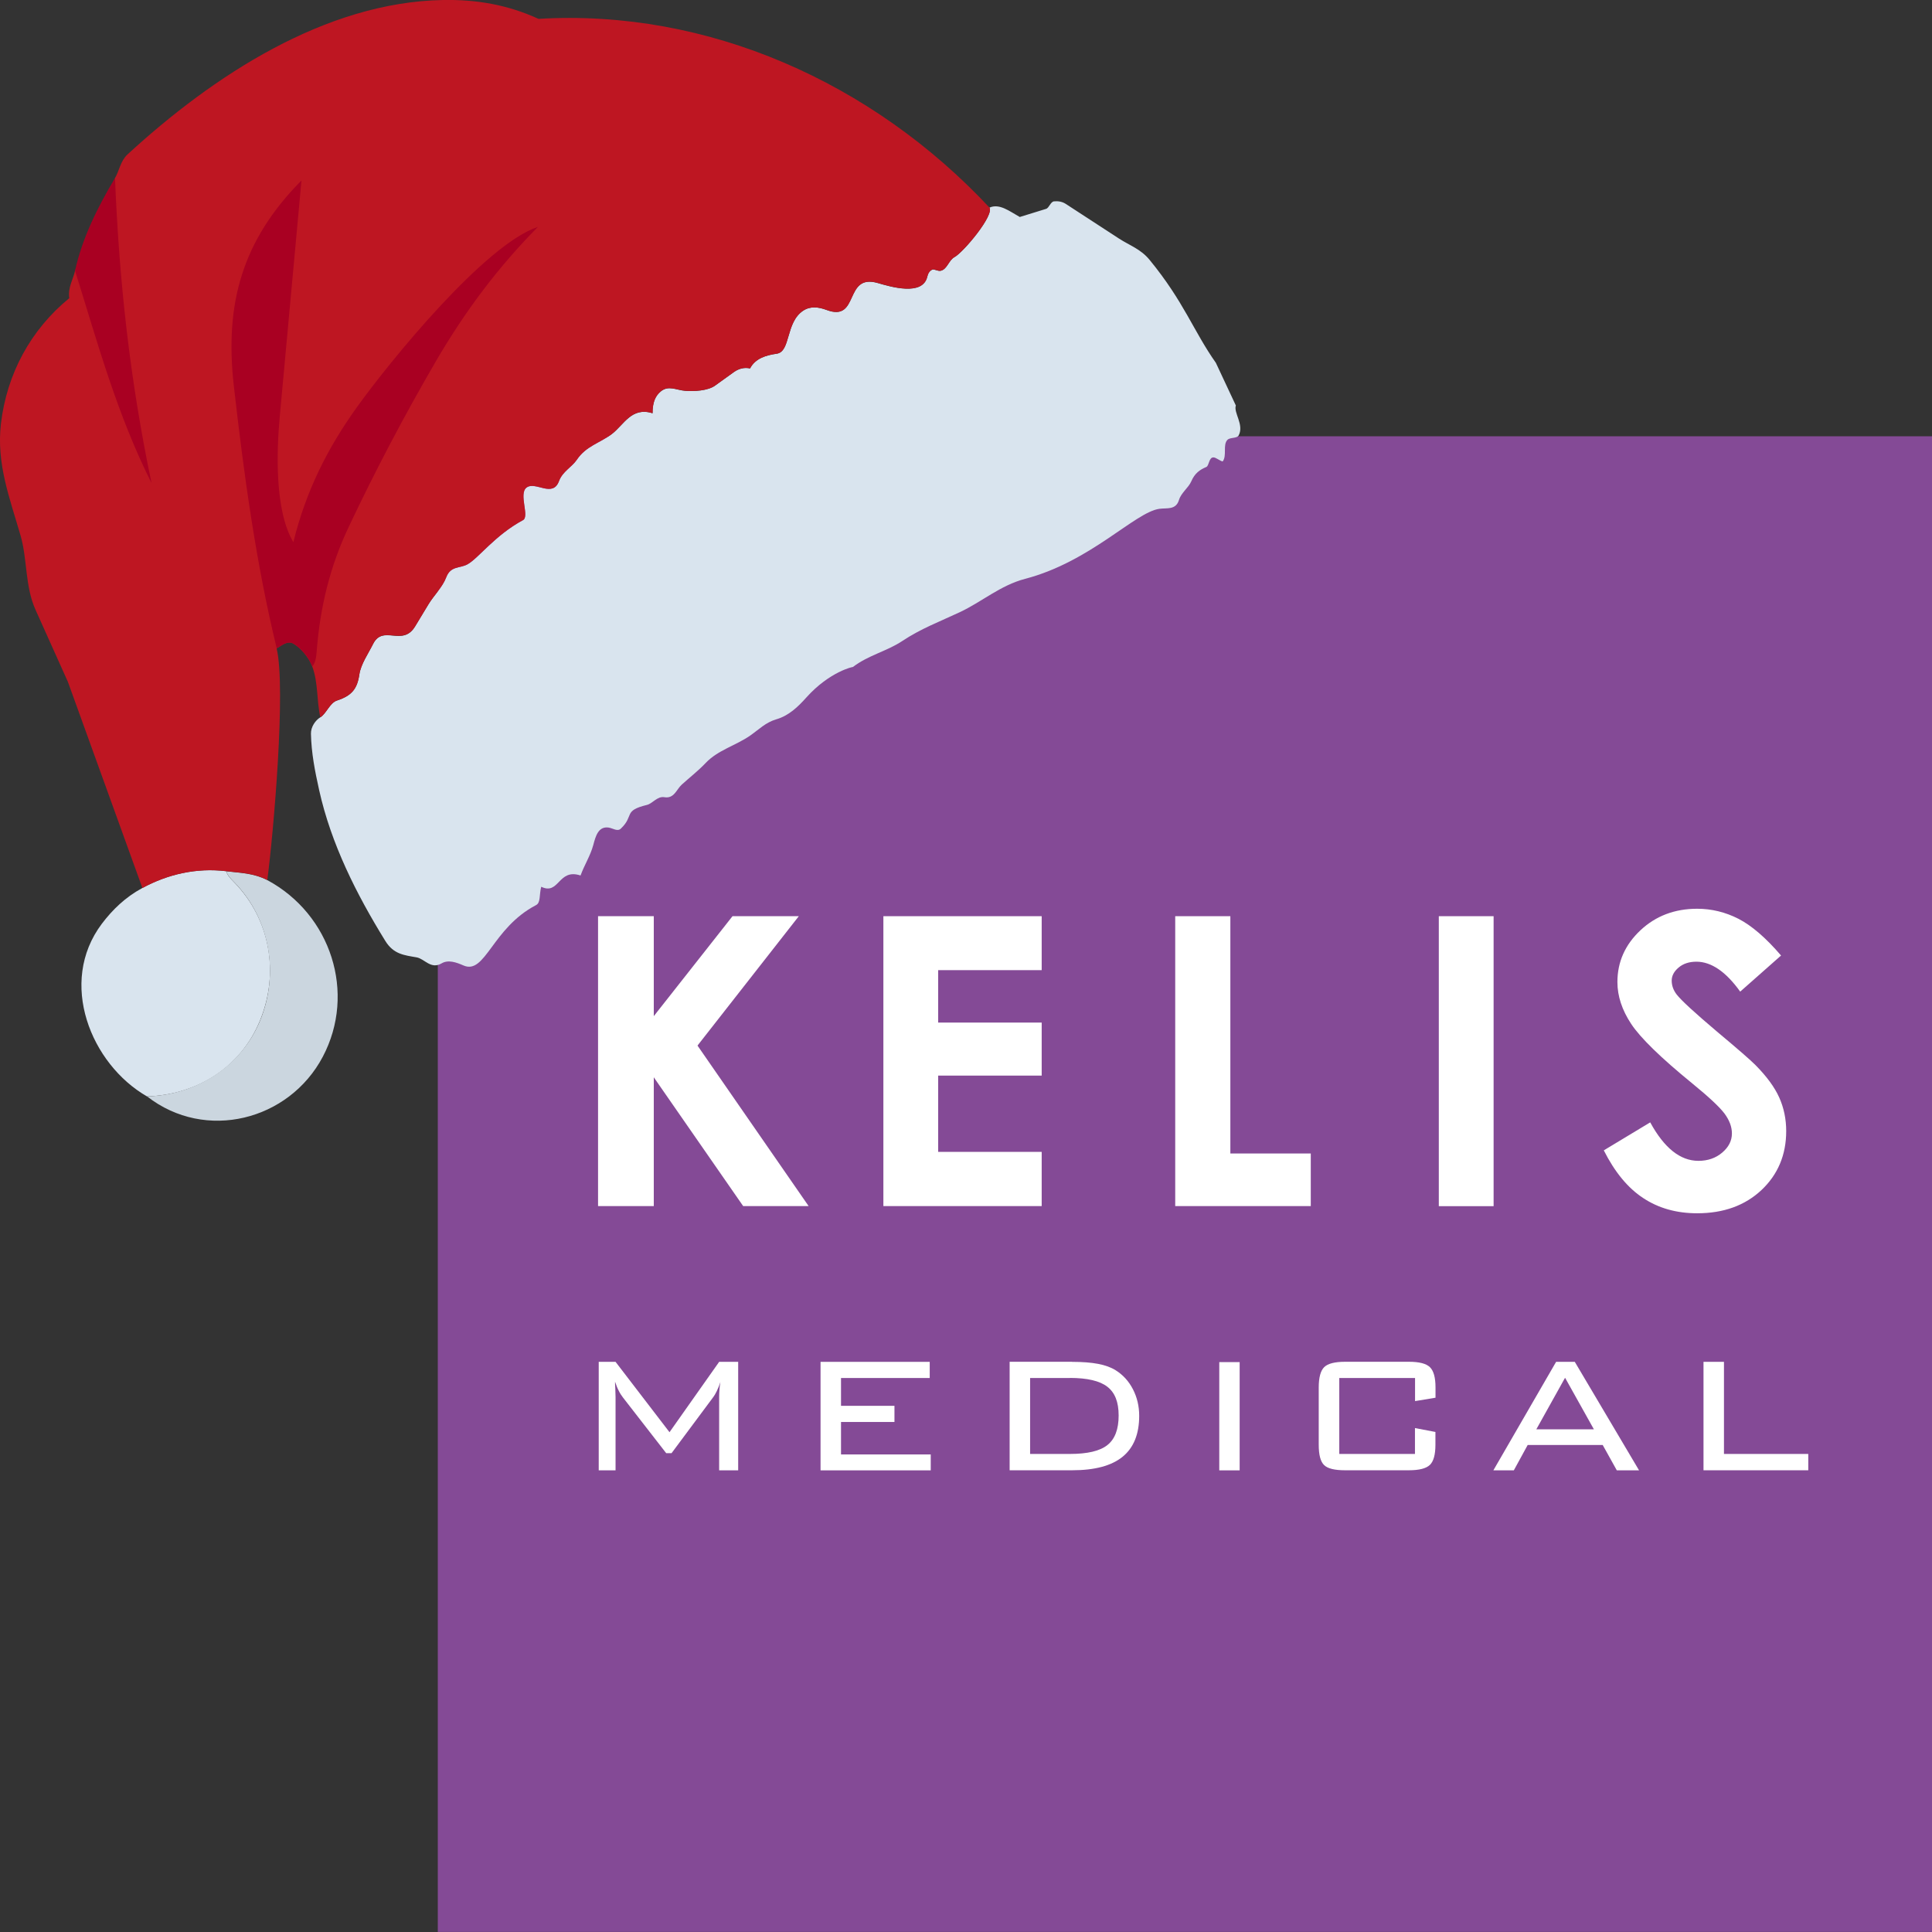 <?xml version="1.0" encoding="UTF-8"?>
<svg id="Calque_1" xmlns="http://www.w3.org/2000/svg" version="1.1" viewBox="0 0 228.46 228.46">
  <rect x="0" y="0" width="228.46" height="228.46" fill="#333333" stroke="none"/>
  <!-- Generator: Adobe Illustrator 30.1.0, SVG Export Plug-In . SVG Version: 2.1.1 Build 136)  -->
  <defs>
    <style>
      .st0 {
        fill: #fff;
      }

      .st1 {
        fill: #d03f3f;
      }

      .st2 {
        fill: #be1622;
      }

      .st3 {
        fill: #cbd6df;
      }

      .st4 {
        fill: #844a96;
      }

      .st5 {
        fill: #a90022;
      }

      .st6 {
        fill: #d9e4ee;
      }
    </style>
  </defs>
  <rect class="st4" x="51.77" y="51.59" width="176.69" height="176.86"/>
  <polygon class="st0" points="94.46 108.34 86.62 108.34 77.31 120.16 77.31 108.34 70.72 108.34 70.72 142.62 77.31 142.62 77.31 127.39 87.88 142.62 95.62 142.62 82.48 123.64 94.46 108.34"/>
  <polygon class="st0" points="123.18 136.21 110.94 136.21 110.94 127.19 123.18 127.19 123.18 120.92 110.94 120.92 110.94 114.72 123.18 114.72 123.18 108.34 104.46 108.34 104.46 142.62 123.18 142.62 123.18 136.21"/>
  <polygon class="st0" points="155 136.4 145.49 136.4 145.49 108.34 138.97 108.34 138.97 142.62 155 142.62 155 136.4"/>
  <rect class="st0" x="170.14" y="108.34" width="6.48" height="34.29"/>
  <path class="st0" d="M211.22,133.77c0-1.44-.28-2.78-.83-4s-1.49-2.5-2.81-3.83c-.53-.54-2.04-1.86-4.53-3.94-2.66-2.25-4.26-3.72-4.79-4.41-.39-.51-.58-1.06-.58-1.63s.27-1.09.82-1.55c.54-.46,1.25-.69,2.1-.69,1.76,0,3.49,1.18,5.18,3.54l4.83-4.27c-1.8-2.1-3.48-3.54-5.03-4.34-1.55-.79-3.18-1.19-4.89-1.19-2.66,0-4.9.85-6.71,2.55-1.81,1.7-2.72,3.74-2.72,6.12,0,1.65.54,3.3,1.63,4.95,1.09,1.65,3.5,4,7.24,7.05,1.96,1.6,3.23,2.79,3.81,3.57.57.78.86,1.55.86,2.33,0,.86-.38,1.61-1.14,2.26s-1.7.98-2.82.98c-2.15,0-4.05-1.52-5.7-4.55l-5.49,3.31c1.29,2.56,2.84,4.45,4.66,5.64,1.81,1.2,3.94,1.8,6.38,1.8,3.13,0,5.66-.92,7.61-2.75,1.94-1.83,2.92-4.16,2.92-6.97v.02Z"/>
  <path class="st0" d="M72.73,163.42c0,.19,0,.44.03.77.02.53.03.87.03,1.02v8.66h-1.99v-12.83h1.99l6.38,8.32,5.87-8.32h2.25v12.83h-2.25v-8.66c0-.31.01-.62.04-.92.02-.3.06-.58.11-.86-.14.4-.28.76-.43,1.07s-.29.54-.41.7l-4.94,6.64h-.63l-5.11-6.58c-.18-.23-.35-.49-.5-.8-.16-.3-.3-.65-.43-1.05h-.01Z"/>
  <path class="st0" d="M97.03,173.87v-12.83h12.91v1.91h-10.49v3.29h6.32v1.91h-6.32v3.84h10.61v1.88h-13.03Z"/>
  <path class="st0" d="M126.78,161.04c1.22,0,2.25.08,3.08.24.83.16,1.52.41,2.06.75.88.55,1.56,1.3,2.05,2.25.49.95.74,2,.74,3.14,0,2.16-.65,3.77-1.96,4.84s-3.3,1.6-5.97,1.6h-7.39v-12.83h7.39ZM126.51,162.95h-4.7v8.98h4.7c2.09,0,3.57-.35,4.45-1.06.88-.7,1.32-1.86,1.32-3.48s-.44-2.71-1.34-3.41c-.89-.69-2.37-1.04-4.44-1.04h.01Z"/>
  <path class="st0" d="M146.59,173.87h-2.41v-12.8h2.41v12.8Z"/>
  <path class="st0" d="M167.32,162.95h-8.95v8.98h8.95v-3.06l2.42.46v1.51c0,1.17-.22,1.97-.66,2.39s-1.27.63-2.49.63h-7.54c-1.22,0-2.05-.2-2.47-.61-.43-.41-.64-1.21-.64-2.42v-6.75c0-1.19.22-2,.65-2.42s1.26-.63,2.47-.63h7.54c1.22,0,2.05.21,2.49.64.44.43.66,1.23.66,2.4v1.21l-2.42.4v-2.75.02Z"/>
  <path class="st0" d="M176.59,173.87l7.42-12.83h2.21l7.6,12.83h-2.63l-1.67-3h-8.87l-1.64,3h-2.42ZM181.67,169.02h6.81l-3.41-6.1s-3.4,6.1-3.4,6.1Z"/>
  <path class="st0" d="M201.44,173.87v-12.83h2.42v10.89h9.97v1.93h-12.4,0Z"/>
  <g>
    <path class="st6" d="M116.98,24.52c.67.87-3.06,5.32-4.12,5.89-.68.37-.86,1.44-1.62,1.61-.36.08-.77-.24-1.01-.13-.3.14-.49.43-.58.82-.54,2.35-4.34,1.2-5.86.76-4.04-1.16-2.12,4.65-6.04,3.19-.98-.37-1.94-.48-2.79.09-2.08,1.39-1.45,4.85-3.12,5.08-1.27.18-2.53.55-3.15,1.74-.67-.15-1.33.02-1.91.43l-2.24,1.61c-.84.6-2.48.69-3.49.61-1.08-.08-2-.69-2.92.07-.62.51-.98,1.25-.97,2.58-2.49-.79-3.39,1.39-4.83,2.47s-3.03,1.4-4.13,3.04c-.57.85-1.69,1.38-2.1,2.51-.75,2.03-2.77-.02-3.84.77-.97.72.38,3.42-.42,3.85-3.34,1.81-5.26,4.52-6.57,5.23-.92.5-1.99.16-2.51,1.54-.43,1.15-1.44,2.11-2.09,3.17l-1.59,2.63c-1.49,2.47-3.8-.29-4.98,2.1-.55,1.11-1.43,2.35-1.61,3.57-.26,1.74-.91,2.52-2.64,3.09-.86.28-1.26,1.55-1.98,1.99-.56.34-1.12,1.12-1.1,1.94.05,2.26.46,4.37.97,6.66,1.41,6.36,4.42,12.33,7.82,17.83.98,1.59,2.23,1.69,3.71,1.95.94.17,1.68,1.46,2.95.71.79-.47,1.77-.11,2.57.24,2.61,1.16,3.38-4.41,8.6-7.13.56-.29.36-1.2.61-2.17,2.14,1.04,1.99-2.22,4.65-1.33.46-1.27,1.16-2.32,1.51-3.62.26-.97.57-2.22,1.8-2.05.5.07,1.05.51,1.45.13,1.63-1.54.23-2.11,3.1-2.81.65-.16,1.22-1.05,2.05-.91,1.16.2,1.44-.93,2.05-1.48.97-.88,1.95-1.63,2.86-2.59,1.43-1.5,3.54-2.04,5.23-3.21,1.05-.73,1.83-1.56,3.1-1.93,1.48-.43,2.57-1.48,3.56-2.59,2.76-3.07,5.57-3.65,5.49-3.59,1.82-1.4,4.01-1.86,5.83-3.07,2.23-1.48,4.41-2.29,6.8-3.41,2.6-1.21,4.8-3.18,7.74-3.95,7.76-2.03,12.98-7.87,15.87-8.28.88-.13,1.96.18,2.33-1.06.25-.83,1.12-1.43,1.45-2.19.41-.96,1.02-1.38,1.78-1.7.33-.14.3-1.16.85-1.13.3.01.7.38,1.08.48.53-.67,0-1.94.55-2.54.31-.35,1.15-.14,1.36-.57.63-1.26-.64-2.66-.35-3.51l-2.36-5.04c-2.66-3.77-3.77-7.22-7.84-12.18-1.05-1.28-2.32-1.68-3.62-2.52l-6.28-4.09c-.46-.3-.94-.35-1.39-.31-.42.03-.58.77-.95.89l-3.11.96c-1.21-.67-2.41-1.65-3.6-1.1Z"/>
    <path class="st6" d="M16.83,105.01c-2,1.08-3.52,2.55-4.79,4.23-5.22,6.94-1.29,16.6,5.34,20.41,5.87-.18,11.11-3.4,13.39-9.03s1.17-11.92-3.06-16.27c-.44-.45-.82-.82-.96-1.33-3.52-.43-6.92.36-9.93,1.99Z"/>
    <path class="st3" d="M26.76,103.02c.14.51.52.88.96,1.33,4.24,4.35,5.29,10.8,3.06,16.27s-7.53,8.85-13.39,9.03c6.91,5.39,16.8,2.85,20.78-4.69s.97-16.84-6.57-20.89c-1.68-.85-3.28-.85-4.84-1.04Z"/>
    <path class="st1" d="M18.14,57.54"/>
    <path class="st1" d="M17.87,57.67"/>
  </g>
  <path class="st2" d="M116.98,24.52C103.17,9.76,83.73,1.04,63.68,2.23,60.02.56,56.36-.07,52.4,0c-13.95.25-27.21,8.97-37.32,18.26-.84.77-.99,1.98-1.48,2.79l-4.73,10.98c-.21.99-.86,1.94-.68,3.23C3.62,39,.8,44.22.11,50.11c-.55,4.73,1.04,8.78,2.33,13.25.81,2.82.5,5.95,1.77,8.77l3.82,8.5,8.81,24.38c3-1.63,6.4-2.42,9.93-1.99,1.56.19,3.17.19,4.84,1.04.73-5.53,2.23-22.74,1.1-27.39.53-.27,1.27-1,2.02-.54.92.56,1.82,1.68,2.19,2.67.72,1.91.51,4.04.96,6.02.72-.44,1.12-1.71,1.98-1.99,1.73-.57,2.39-1.35,2.64-3.09.18-1.21,1.06-2.46,1.61-3.57,1.18-2.39,3.48.36,4.98-2.1l1.59-2.63c.64-1.06,1.66-2.02,2.09-3.17.52-1.38,1.59-1.04,2.51-1.54,1.3-.72,3.23-3.43,6.57-5.23.8-.43-.55-3.13.42-3.85,1.06-.79,3.09,1.26,3.84-.77.42-1.13,1.53-1.66,2.1-2.51,1.1-1.64,2.73-1.98,4.13-3.04,1.43-1.09,2.33-3.26,4.83-2.47,0-1.33.36-2.07.97-2.58.92-.76,1.84-.15,2.92-.07,1.01.08,2.65,0,3.49-.61l2.24-1.61c.58-.42,1.24-.58,1.91-.43.62-1.18,1.89-1.56,3.15-1.74,1.67-.23,1.03-3.69,3.12-5.08.85-.56,1.81-.45,2.79-.09,3.92,1.47,2-4.35,6.04-3.19,1.53.44,5.33,1.59,5.86-.76.09-.39.28-.68.58-.82.24-.11.66.21,1.01.13.76-.17.94-1.24,1.62-1.61,1.05-.57,4.78-5.02,4.12-5.89Z"/>
  <path class="st5" d="M32.71,76.67c.53-.27,1.27-1,2.02-.54.92.56,1.82,1.68,2.19,2.67.4-.42.48-1.13.53-1.82.4-5.15,1.55-9.94,3.76-14.62,3.19-6.75,6.56-13.15,10.31-19.6,3.45-5.93,7.37-11.16,12.09-15.93-6.25,2.06-17.48,15.85-21.4,21.31-3.49,4.86-6.04,9.94-7.52,15.97-2.21-3.68-2-10.67-1.6-14.95l2.56-27.82c-7.03,7.09-9.1,14.6-8,24.29,1.19,10.51,2.62,20.95,5.07,31.03Z"/>
  <path class="st5" d="M8.88,32.03c2.63,8.41,4.94,16.94,9.04,25.09-2.57-12.23-3.84-24-4.32-36.07-2.02,3.38-3.89,7.11-4.73,10.98Z"/>
</svg>